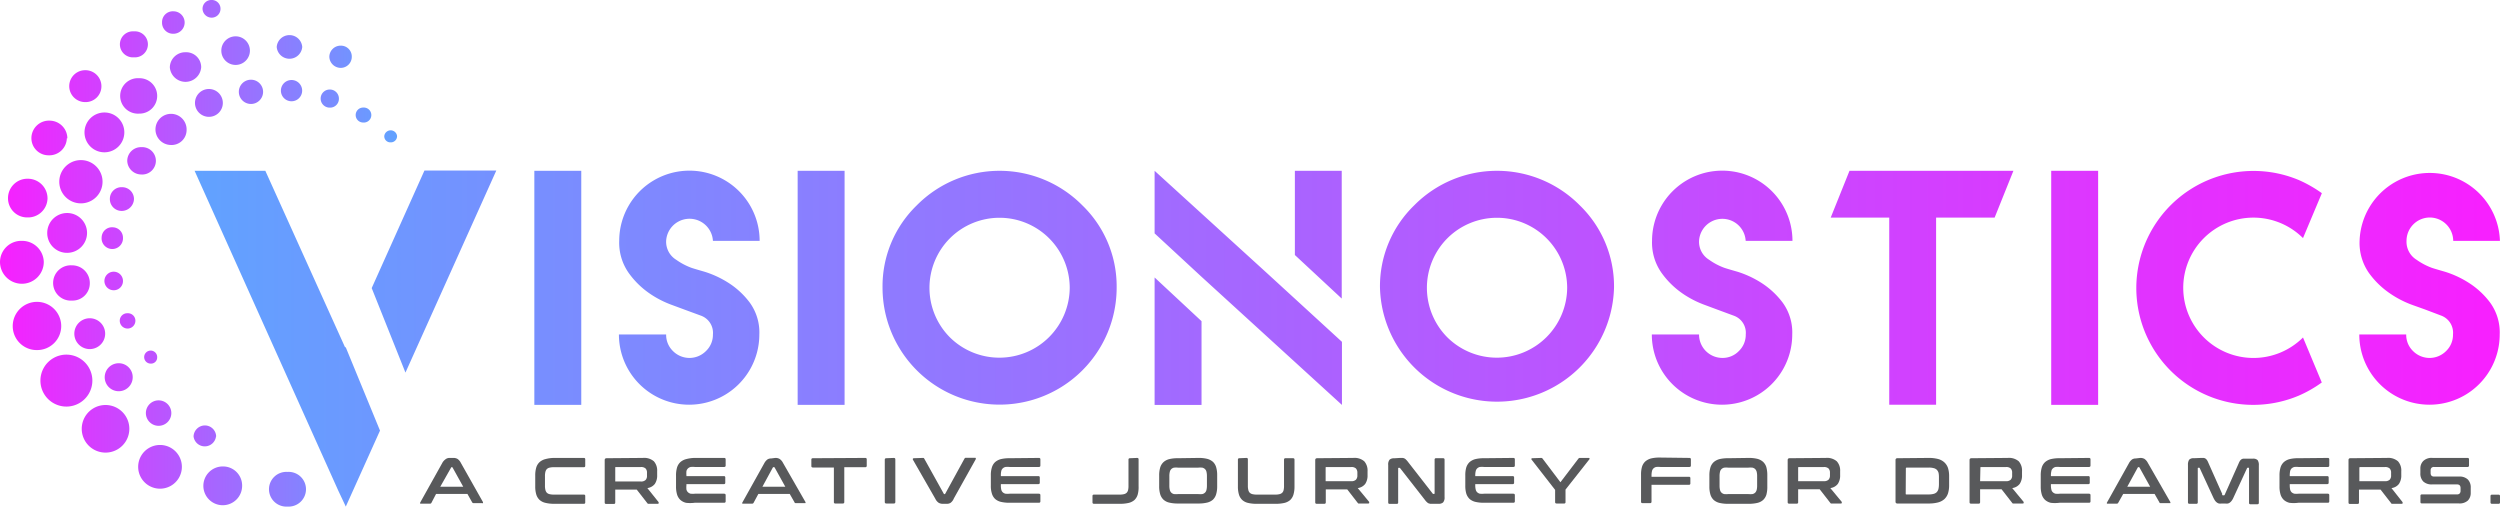 <svg id="Layer_1" data-name="Layer 1" xmlns="http://www.w3.org/2000/svg" xmlns:xlink="http://www.w3.org/1999/xlink" viewBox="0 0 334.01 67.68"><defs><style>.cls-1{fill:url(#_ÂÁ_Ï_ÌÌ_È_ËÂÌÚ_2);}.cls-2{fill:url(#linear-gradient);}.cls-3{fill:#58595b;}</style><linearGradient id="_ÂÁ_Ï_ÌÌ_È_ËÂÌÚ_2" x1="25.96" y1="45.07" x2="334.01" y2="45.07" gradientUnits="userSpaceOnUse"><stop offset="0" stop-color="#61a2ff"/><stop offset="1" stop-color="#f81fff"/></linearGradient><linearGradient id="linear-gradient" y1="33.66" x2="53.05" y2="33.66" gradientUnits="userSpaceOnUse"><stop offset="0" stop-color="#f81fff"/><stop offset="1" stop-color="#61a2ff"/></linearGradient></defs><path class="cls-1" d="M71.39,22.64h6.27V53.91H71.39Zm35.18,0h6.27V53.91h-6.27Zm167.48,0h6.27V53.91h-6.27Zm-129.46,4.6a15.06,15.06,0,0,1,4.6,11,15.64,15.64,0,0,1-31.28,0,15.05,15.05,0,0,1,4.59-11,15.56,15.56,0,0,1,22.09,0Zm-17.67,4.41a9.38,9.38,0,0,0,0,13.25,9.4,9.4,0,0,0,16-6.62,9.38,9.38,0,0,0-16-6.63Zm84.13-4.41a15.05,15.05,0,0,1,4.59,11,15.64,15.64,0,0,1-31.27,0,15.05,15.05,0,0,1,4.59-11,15.56,15.56,0,0,1,22.09,0Zm-17.67,4.41a9.38,9.38,0,0,0,0,13.25,9.4,9.4,0,0,0,16-6.62,9.38,9.38,0,0,0-16-6.63ZM89.82,40.58a13.21,13.21,0,0,1-3-1.53A11.26,11.26,0,0,1,84,36.29,7,7,0,0,1,82.73,32a9.38,9.38,0,0,1,18.76,0H95.25A3.13,3.13,0,0,0,89,32a2.82,2.82,0,0,0,1.35,2.53,8.67,8.67,0,0,0,2,1.06q.33.12,1.8.54a13.24,13.24,0,0,1,3.08,1.42,10.78,10.78,0,0,1,2.92,2.67,6.77,6.77,0,0,1,1.3,4.29,9.38,9.38,0,0,1-18.76,0H89a3,3,0,0,0,.91,2.21,3.1,3.1,0,0,0,4.41,0,3,3,0,0,0,.93-2.21A2.44,2.44,0,0,0,93.67,42l-2.15-.79Zm138,0a13.26,13.26,0,0,1-3-1.53A11.39,11.39,0,0,1,222,36.29,7,7,0,0,1,220.72,32a9.38,9.38,0,0,1,18.76,0h-6.25A3.12,3.12,0,0,0,227,32a2.82,2.82,0,0,0,1.35,2.53,8.48,8.48,0,0,0,2,1.06q.33.12,1.8.54a13.24,13.24,0,0,1,3.08,1.42,10.93,10.93,0,0,1,2.92,2.67,6.77,6.77,0,0,1,1.3,4.29,9.38,9.38,0,0,1-18.76,0H227a3.12,3.12,0,0,0,3.12,3.13,3,3,0,0,0,2.2-.92,3,3,0,0,0,.92-2.21A2.42,2.42,0,0,0,231.65,42l-2.14-.79Zm94.53,0a13.21,13.21,0,0,1-3-1.53,11.26,11.26,0,0,1-2.85-2.76A7,7,0,0,1,315.25,32,9.38,9.38,0,0,1,334,32h-6.24a3.14,3.14,0,0,0-3.13-3.12A3.12,3.12,0,0,0,321.52,32a2.82,2.82,0,0,0,1.35,2.53,8.67,8.67,0,0,0,2,1.06q.33.12,1.8.54a13.05,13.05,0,0,1,3.08,1.42,10.78,10.78,0,0,1,2.92,2.67,6.77,6.77,0,0,1,1.3,4.29,9.38,9.38,0,0,1-18.76,0h6.27a3,3,0,0,0,.91,2.21,3.11,3.11,0,0,0,4.42,0,3,3,0,0,0,.92-2.21A2.44,2.44,0,0,0,326.19,42L324,41.17ZM269,22.64l-2.51,6.25h-7.82v25h-6.26v-25h-7.82l2.51-6.25ZM154.26,53.92h6.27V42.73l-6.27-5.84Zm15-17.62-15-13.66V31l6.27,5.8v0l18.76,17.12V45.49Zm10,3.41V22.64H173V33.89ZM54.17,49.6l12.14-27h-9.6L49.66,38.31Zm-8-3.44-.05.1L35.45,22.64H26l19.2,42.74,1,2.12,4.57-10.15Zm261.52-1.25a9.38,9.38,0,0,1-16-6.63,9.38,9.38,0,0,1,16-6.65l2.52-6a17,17,0,0,0-3.09-1.76,15.66,15.66,0,0,0-21.7,14.41,15.62,15.62,0,0,0,21.7,14.4,16.08,16.08,0,0,0,3.08-1.76Z" transform="translate(0 0.18)"/><path class="cls-2" d="M8.87,54.14a3.47,3.47,0,1,1,0-6.94,3.47,3.47,0,1,1,0,6.94Zm5.23-.21a3.18,3.18,0,1,0,0,6.36,3.18,3.18,0,1,0,0-6.36ZM8.18,43.39a3.24,3.24,0,0,0-6.48,0,3.2,3.2,0,0,0,3.23,3.2A3.21,3.21,0,0,0,8.18,43.39ZM2.85,37.73a2.92,2.92,0,0,0,3-2.9A2.89,2.89,0,0,0,2.94,32,2.84,2.84,0,0,0,0,34.83,2.92,2.92,0,0,0,2.85,37.73ZM18.46,62.19a2.92,2.92,0,0,0,5.84,0,2.92,2.92,0,0,0-5.84,0ZM7.92,24.1a2.89,2.89,0,0,0,5.78,0,2.89,2.89,0,0,0-5.78,0Zm6-9.25a2.66,2.66,0,1,0,2.69,2.67A2.65,2.65,0,0,0,13.9,14.85ZM9,33.6a2.66,2.66,0,1,0-2.69-2.67A2.64,2.64,0,0,0,9,33.6ZM6.35,26.32A2.63,2.63,0,0,0,3.71,23.7a2.59,2.59,0,0,0-2.64,2.57,2.56,2.56,0,0,0,2.62,2.6A2.6,2.6,0,0,0,6.35,26.32ZM29.73,62.14a2.59,2.59,0,1,0,2.62,2.58A2.55,2.55,0,0,0,29.73,62.14ZM21,12.65a2.36,2.36,0,0,0-2.42-2.38,2.37,2.37,0,1,0,0,4.73A2.36,2.36,0,0,0,21,12.65Zm-9,25a2.36,2.36,0,0,0-2.39-2.38,2.36,2.36,0,1,0,0,4.71A2.31,2.31,0,0,0,12,37.63Zm-3-19.34a2.38,2.38,0,0,0-2.31-2.37A2.35,2.35,0,0,0,4.2,18.13a2.29,2.29,0,0,0,2.31,2.44A2.34,2.34,0,0,0,8.93,18.29ZM38.41,62.87a2.32,2.32,0,1,0,0,4.63,2.32,2.32,0,1,0,0-4.63ZM11.38,9.2a2.13,2.13,0,1,0,0,4.26,2.11,2.11,0,0,0,2.17-2.12A2.14,2.14,0,0,0,11.38,9.2Zm11.31-.4a2.1,2.1,0,0,0,4.19,0,2,2,0,0,0-2.07-2A2.06,2.06,0,0,0,22.69,8.8ZM12,42.34a2.06,2.06,0,1,0,2.05,2.1A2.06,2.06,0,0,0,12,42.34ZM24.93,17.19a2.08,2.08,0,1,0-2.1,2A2,2,0,0,0,24.93,17.19ZM33.39,6.55a1.91,1.91,0,0,0-3.82.07,1.91,1.91,0,0,0,3.82-.07ZM15.83,48.35a1.87,1.87,0,1,0,1.9,1.88A1.86,1.86,0,0,0,15.83,48.35Zm3.08-28.87A1.84,1.84,0,0,0,17,21.3a1.88,1.88,0,0,0,1.84,1.83,1.83,1.83,0,1,0,.05-3.65Zm10.86-5.86a1.86,1.86,0,1,0-1.86,1.81A1.85,1.85,0,0,0,29.77,13.62ZM17.89,7.48a1.74,1.74,0,1,0,0-3.47,1.74,1.74,0,1,0,0,3.47Zm5,47.53a1.7,1.7,0,0,0-3.4,0,1.7,1.7,0,0,0,3.4,0ZM40.38,6.09a1.71,1.71,0,0,0-3.41,0,1.71,1.71,0,0,0,3.41,0Zm-5.23,6a1.62,1.62,0,0,0-3.24,0,1.62,1.62,0,0,0,3.24,0ZM16.29,28a1.64,1.64,0,0,0,1.61-1.61,1.58,1.58,0,0,0-1.6-1.56,1.55,1.55,0,0,0-1.62,1.56A1.57,1.57,0,0,0,16.29,28ZM23.17,4.33a1.49,1.49,0,1,0,0-3,1.44,1.44,0,0,0-1.52,1.48A1.47,1.47,0,0,0,23.17,4.33ZM45.53,5.92A1.51,1.51,0,0,0,44,7.4a1.53,1.53,0,0,0,1.54,1.49A1.48,1.48,0,0,0,47,7.41,1.45,1.45,0,0,0,45.53,5.92ZM28.88,58.16a1.51,1.51,0,0,0-1.54-1.5,1.53,1.53,0,0,0-1.48,1.46,1.51,1.51,0,0,0,3,0Zm8.65-46.23a1.42,1.42,0,1,0,2.84,0,1.42,1.42,0,0,0-2.84,0ZM15.12,30.19a1.39,1.39,0,0,0-1.54,1.32,1.43,1.43,0,1,0,2.85.07A1.39,1.39,0,0,0,15.12,30.19Zm1.31,7.21a1.24,1.24,0,1,0-1.25,1.2A1.23,1.23,0,0,0,16.43,37.4ZM44.05,11.78a1.21,1.21,0,1,0,0,2.42A1.18,1.18,0,0,0,45.28,13,1.21,1.21,0,0,0,44.05,11.78ZM28.26-.18A1.17,1.17,0,0,0,27.06,1a1.22,1.22,0,0,0,1.2,1.18A1.18,1.18,0,0,0,29.46,1,1.16,1.16,0,0,0,28.26-.18ZM47.52,15.19a1,1,0,0,0,1,1,1,1,0,0,0,1.09-1,1,1,0,0,0-1.06-1A1,1,0,0,0,47.52,15.19ZM16,42.67a1,1,0,0,0,2.09,0,1,1,0,0,0-1.05-1A1,1,0,0,0,16,42.67Zm5,4.91a.87.87,0,1,0-.87.82A.82.82,0,0,0,21,47.58ZM53.05,18a.86.86,0,0,0-1.71,0,.81.81,0,0,0,.84.84A.83.83,0,0,0,53.05,18Z" transform="translate(0 0.18)"/><path class="cls-3" d="M60.55,61a1.09,1.09,0,0,1,.57.13,1.37,1.37,0,0,1,.45.53l2.95,5.23a.22.22,0,0,1,0,.15.14.14,0,0,1-.13,0H63.29a.21.21,0,0,1-.21-.11l-.63-1.12H58.26L57.64,67a.2.2,0,0,1-.2.11H56.28c-.08,0-.12,0-.14,0a.22.22,0,0,1,0-.15l2.92-5.23a1.45,1.45,0,0,1,.44-.53A.88.88,0,0,1,60,61Zm-1.73,3.85h3.07l-1.42-2.56a.11.11,0,0,0-.1-.06h0a.11.11,0,0,0-.1.06Z" transform="translate(0 0.18)"/><path class="cls-3" d="M78,61a.17.17,0,0,1,.19.19v.85c0,.14-.06.2-.19.2h-4a2.4,2.4,0,0,0-.58.06.78.78,0,0,0-.36.19.88.88,0,0,0-.19.36,2.29,2.29,0,0,0-.06.58V64.7a2.29,2.29,0,0,0,.06.58.86.86,0,0,0,.19.37.78.78,0,0,0,.36.19,2.4,2.4,0,0,0,.58.06h4a.17.17,0,0,1,.19.19v.85a.17.17,0,0,1-.19.19H74A4.72,4.72,0,0,1,72.86,67a1.75,1.75,0,0,1-.77-.39,1.65,1.65,0,0,1-.44-.72,3.65,3.65,0,0,1-.14-1.07V63.34a3.65,3.65,0,0,1,.14-1.07,1.62,1.62,0,0,1,.44-.71,1.88,1.88,0,0,1,.77-.4A4.72,4.72,0,0,1,74,61Z" transform="translate(0 0.18)"/><path class="cls-3" d="M85.89,61a2,2,0,0,1,1.47.45,1.86,1.86,0,0,1,.44,1.34v.5a2,2,0,0,1-.31,1.18,1.51,1.51,0,0,1-1,.56L88,66.92s0,.07,0,.13-.06.08-.14.08H86.73l-.16,0a.38.38,0,0,1-.09-.09l-1.41-1.81H82.2v1.73c0,.13-.07.19-.2.19H81c-.14,0-.21-.06-.21-.19V61.3c0-.18.09-.26.27-.26ZM82.2,64.15h3.41a.86.86,0,0,0,.64-.2.77.77,0,0,0,.19-.58V63a.79.79,0,0,0-.19-.59.86.86,0,0,0-.64-.19h-3.3c-.08,0-.11,0-.11.1Z" transform="translate(0 0.18)"/><path class="cls-3" d="M96.74,61c.14,0,.21.06.21.19v.83c0,.12-.07.19-.21.19H92.85a3,3,0,0,0-.58,0,.79.79,0,0,0-.36.2.71.71,0,0,0-.2.36,3.1,3.1,0,0,0,0,.57v.09h5a.17.17,0,0,1,.19.19v.69a.17.17,0,0,1-.19.19h-5v.15a3,3,0,0,0,0,.57.71.71,0,0,0,.2.36.79.79,0,0,0,.36.2,3,3,0,0,0,.58,0h3.89c.14,0,.21.07.21.19v.83c0,.13-.07.19-.21.19H92.82A4.72,4.72,0,0,1,91.67,67a1.75,1.75,0,0,1-.77-.39,1.65,1.65,0,0,1-.44-.72,3.65,3.65,0,0,1-.14-1.07V63.34a3.65,3.65,0,0,1,.14-1.07,1.62,1.62,0,0,1,.44-.71,1.88,1.88,0,0,1,.77-.4A4.72,4.72,0,0,1,92.82,61Z" transform="translate(0 0.18)"/><path class="cls-3" d="M103.58,61a1.09,1.09,0,0,1,.57.13,1.38,1.38,0,0,1,.46.53l3,5.23a.17.17,0,0,1,0,.15s-.06,0-.13,0h-1.13c-.1,0-.17,0-.2-.11l-.64-1.12h-4.19L100.68,67a.21.21,0,0,1-.21.11H99.32c-.08,0-.13,0-.14,0a.17.17,0,0,1,0-.15l2.92-5.23a1.55,1.55,0,0,1,.44-.53.91.91,0,0,1,.5-.13Zm-1.72,3.85h3.06l-1.42-2.56a.1.1,0,0,0-.09-.06h-.06a.12.12,0,0,0-.1.06Z" transform="translate(0 0.18)"/><path class="cls-3" d="M115.6,61c.13,0,.2.06.2.19v.85a.18.18,0,0,1-.2.2h-2.8v4.66c0,.13-.07.19-.2.19h-1a.17.17,0,0,1-.19-.19V62.28h-2.8c-.14,0-.21-.06-.21-.2v-.85c0-.13.07-.19.21-.19Z" transform="translate(0 0.18)"/><path class="cls-3" d="M119.42,61c.13,0,.2.06.2.19v5.71c0,.13-.07.19-.2.19h-1c-.14,0-.21-.06-.21-.19V61.23c0-.13.07-.19.21-.19Z" transform="translate(0 0.18)"/><path class="cls-3" d="M123.27,61l.13,0a.36.36,0,0,1,.08.09l2.61,4.69a.09.09,0,0,0,.1.06h0a.12.12,0,0,0,.1-.06l2.57-4.69a.22.22,0,0,1,.21-.11h1.16c.08,0,.12,0,.13.05a.17.17,0,0,1,0,.15l-2.92,5.23A1.38,1.38,0,0,1,127,67a.91.91,0,0,1-.5.13H126a1.11,1.11,0,0,1-.58-.13,1.3,1.3,0,0,1-.45-.53l-3-5.23a.17.17,0,0,1,0-.15s.06-.05.14-.05Z" transform="translate(0 0.18)"/><path class="cls-3" d="M138.79,61c.14,0,.21.06.21.19v.83c0,.12-.07.19-.21.19H134.9a2.94,2.94,0,0,0-.57,0,.77.77,0,0,0-.37.2.7.7,0,0,0-.19.36,2.42,2.42,0,0,0-.05.57v.09h5c.13,0,.2.06.2.19v.69c0,.13-.07.19-.2.19h-5v.15a2.37,2.37,0,0,0,.05.57.7.7,0,0,0,.19.36.77.77,0,0,0,.37.2,2.94,2.94,0,0,0,.57,0h3.89c.14,0,.21.07.21.19v.83c0,.13-.07.19-.21.19h-3.92a4.78,4.78,0,0,1-1.15-.12,1.81,1.81,0,0,1-.77-.39,1.64,1.64,0,0,1-.43-.72,3.35,3.35,0,0,1-.14-1.07V63.34a3.35,3.35,0,0,1,.14-1.07,1.6,1.6,0,0,1,.43-.71,1.94,1.94,0,0,1,.77-.4,4.78,4.78,0,0,1,1.15-.12Z" transform="translate(0 0.18)"/><path class="cls-3" d="M151.92,61c.13,0,.2.06.2.19v3.6A3.65,3.65,0,0,1,152,65.9a1.64,1.64,0,0,1-.43.72,1.81,1.81,0,0,1-.77.39,4.87,4.87,0,0,1-1.16.12h-3.47c-.14,0-.21-.06-.21-.19v-.85c0-.13.07-.19.21-.19h3.43a2.26,2.26,0,0,0,.57-.06.78.78,0,0,0,.36-.19.76.76,0,0,0,.19-.37,2.35,2.35,0,0,0,.05-.58V61.23c0-.13.07-.19.21-.19Z" transform="translate(0 0.18)"/><path class="cls-3" d="M160.12,61a4.72,4.72,0,0,1,1.15.12,1.92,1.92,0,0,1,.78.4,1.6,1.6,0,0,1,.43.71,3.65,3.65,0,0,1,.14,1.07v1.49a3.65,3.65,0,0,1-.14,1.07,1.64,1.64,0,0,1-.43.72,1.79,1.79,0,0,1-.78.39,4.72,4.72,0,0,1-1.15.12h-2.75a4.66,4.66,0,0,1-1.15-.12,1.7,1.7,0,0,1-.77-.39,1.65,1.65,0,0,1-.44-.72,3.65,3.65,0,0,1-.14-1.07V63.34a3.65,3.65,0,0,1,.14-1.07,1.62,1.62,0,0,1,.44-.71,1.81,1.81,0,0,1,.77-.4,4.66,4.66,0,0,1,1.15-.12Zm-3.89,3.7a2.32,2.32,0,0,0,.06.57.78.78,0,0,0,.19.36.79.79,0,0,0,.36.2,3.13,3.13,0,0,0,.58,0h2.65a2.94,2.94,0,0,0,.57,0,.79.79,0,0,0,.36-.2.7.7,0,0,0,.19-.36,2.32,2.32,0,0,0,.06-.57V63.43a2.37,2.37,0,0,0-.06-.57.7.7,0,0,0-.19-.36.79.79,0,0,0-.36-.2,2.94,2.94,0,0,0-.57,0h-2.65a3.13,3.13,0,0,0-.58,0,.79.79,0,0,0-.36.2.78.78,0,0,0-.19.36,2.37,2.37,0,0,0-.06.57Z" transform="translate(0 0.18)"/><path class="cls-3" d="M166.53,61a.17.17,0,0,1,.19.19V64.7a2.29,2.29,0,0,0,.06.58.76.76,0,0,0,.19.37.78.78,0,0,0,.36.19,2.4,2.4,0,0,0,.58.06h2.47a2.26,2.26,0,0,0,.57-.06.78.78,0,0,0,.36-.19.69.69,0,0,0,.19-.37,2.35,2.35,0,0,0,.05-.58V61.23c0-.13.07-.19.2-.19h1c.13,0,.2.06.2.19v3.6a3.65,3.65,0,0,1-.14,1.07,1.64,1.64,0,0,1-.43.72,1.81,1.81,0,0,1-.77.39,4.87,4.87,0,0,1-1.16.12h-2.56a4.66,4.66,0,0,1-1.15-.12,1.7,1.7,0,0,1-.77-.39,1.65,1.65,0,0,1-.44-.72,3.65,3.65,0,0,1-.14-1.07v-3.6c0-.13.07-.19.21-.19Z" transform="translate(0 0.18)"/><path class="cls-3" d="M180.79,61a2,2,0,0,1,1.48.45,1.86,1.86,0,0,1,.44,1.34v.5a2,2,0,0,1-.31,1.18,1.51,1.51,0,0,1-1,.56l1.53,1.85s0,.07,0,.13-.06.08-.14.08h-1.15l-.16,0a.38.38,0,0,1-.09-.09L180,65.21h-2.87v1.73c0,.13-.07.19-.2.19h-1c-.14,0-.21-.06-.21-.19V61.3c0-.18.09-.26.27-.26Zm-3.68,3.11h3.41a.86.86,0,0,0,.64-.2.81.81,0,0,0,.19-.58V63a.83.83,0,0,0-.19-.59.86.86,0,0,0-.64-.19h-3.3c-.08,0-.11,0-.11.1Z" transform="translate(0 0.18)"/><path class="cls-3" d="M187.05,61h.36a.92.92,0,0,1,.25.08.74.74,0,0,1,.2.16,2.19,2.19,0,0,1,.23.26l3.31,4.25a.12.12,0,0,0,.12.06h.08s.07,0,.07-.09V61.23a.17.17,0,0,1,.19-.19h.94c.13,0,.2.06.2.19v5a1,1,0,0,1-.2.72.87.87,0,0,1-.61.18h-1.11l-.24-.07a1,1,0,0,1-.21-.16,1.73,1.73,0,0,1-.24-.27l-3.32-4.25a.17.17,0,0,0-.12-.06h-.08s-.07,0-.07.09v4.54a.17.17,0,0,1-.19.19h-.94c-.14,0-.2-.06-.2-.19v-5a1,1,0,0,1,.19-.72.87.87,0,0,1,.61-.18Z" transform="translate(0 0.18)"/><path class="cls-3" d="M202.18,61c.14,0,.21.06.21.19v.83c0,.12-.07.19-.21.19h-3.89a3.13,3.13,0,0,0-.58,0,.79.79,0,0,0-.36.2.7.7,0,0,0-.19.36,2.37,2.37,0,0,0-.06.57v.09h5a.17.17,0,0,1,.19.19v.69a.17.17,0,0,1-.19.19h-5v.15a2.32,2.32,0,0,0,.06.57.7.7,0,0,0,.19.36.79.79,0,0,0,.36.2,3.13,3.13,0,0,0,.58,0h3.89c.14,0,.21.07.21.19v.83c0,.13-.07.19-.21.19h-3.92a4.78,4.78,0,0,1-1.15-.12,1.81,1.81,0,0,1-.77-.39,1.75,1.75,0,0,1-.44-.72,3.68,3.68,0,0,1-.13-1.07V63.34a3.68,3.68,0,0,1,.13-1.07,1.71,1.71,0,0,1,.44-.71,1.94,1.94,0,0,1,.77-.4,4.78,4.78,0,0,1,1.15-.12Z" transform="translate(0 0.18)"/><path class="cls-3" d="M205.89,61a.23.23,0,0,1,.21.1l2.38,3.15,2.4-3.15a.24.24,0,0,1,.21-.1h1.17a.11.11,0,0,1,.1.05.11.11,0,0,1,0,.12l-3.2,4.06v1.67a.17.17,0,0,1-.19.19h-1c-.13,0-.2-.06-.2-.19V65.27l-3.16-4.06a.14.14,0,0,1,0-.12.12.12,0,0,1,.11-.05Z" transform="translate(0 0.18)"/><path class="cls-3" d="M225.7,61c.14,0,.21.06.21.19v.83c0,.12-.07.19-.21.19h-3.87a2.94,2.94,0,0,0-.57,0,.79.79,0,0,0-.36.2.7.7,0,0,0-.19.36,2.37,2.37,0,0,0-.06.57v.18h5a.17.17,0,0,1,.19.19v.69a.17.17,0,0,1-.19.19h-5v2.26c0,.13-.07.19-.2.19h-1c-.14,0-.2-.06-.2-.19v-3.6a3.68,3.68,0,0,1,.13-1.07,1.62,1.62,0,0,1,.44-.71,1.94,1.94,0,0,1,.77-.4,4.78,4.78,0,0,1,1.15-.12Z" transform="translate(0 0.18)"/><path class="cls-3" d="M233.62,61a4.87,4.87,0,0,1,1.16.12,1.88,1.88,0,0,1,.77.4,1.62,1.62,0,0,1,.44.71,4.06,4.06,0,0,1,.13,1.07v1.49A4.06,4.06,0,0,1,236,65.9a1.65,1.65,0,0,1-.44.72,1.75,1.75,0,0,1-.77.39,4.87,4.87,0,0,1-1.16.12h-2.75a4.72,4.72,0,0,1-1.15-.12,1.81,1.81,0,0,1-.77-.39,1.65,1.65,0,0,1-.44-.72,3.65,3.65,0,0,1-.14-1.07V63.34a3.65,3.65,0,0,1,.14-1.07,1.62,1.62,0,0,1,.44-.71,1.94,1.94,0,0,1,.77-.4,4.72,4.72,0,0,1,1.15-.12Zm-3.88,3.7a2.32,2.32,0,0,0,.06.57.7.7,0,0,0,.19.36.79.79,0,0,0,.36.2,2.94,2.94,0,0,0,.57,0h2.65a2.94,2.94,0,0,0,.57,0,.77.77,0,0,0,.37-.2.88.88,0,0,0,.19-.36,2.32,2.32,0,0,0,.06-.57V63.43a2.37,2.37,0,0,0-.06-.57.88.88,0,0,0-.19-.36.77.77,0,0,0-.37-.2,2.94,2.94,0,0,0-.57,0h-2.65a2.94,2.94,0,0,0-.57,0,.79.79,0,0,0-.36.2.7.7,0,0,0-.19.36,2.37,2.37,0,0,0-.06.57Z" transform="translate(0 0.18)"/><path class="cls-3" d="M243.93,61a2,2,0,0,1,1.47.45,1.82,1.82,0,0,1,.45,1.34v.5a2,2,0,0,1-.31,1.18,1.51,1.51,0,0,1-1,.56l1.53,1.85s0,.07,0,.13-.06.08-.14.08h-1.15a.51.51,0,0,1-.16,0,.38.38,0,0,1-.09-.09l-1.41-1.81h-2.88v1.73a.17.17,0,0,1-.19.19h-1c-.14,0-.21-.06-.21-.19V61.3c0-.18.09-.26.27-.26Zm-3.69,3.11h3.42a.88.88,0,0,0,.64-.2.81.81,0,0,0,.19-.58V63a.83.83,0,0,0-.19-.59.88.88,0,0,0-.64-.19h-3.3c-.08,0-.12,0-.12.1Z" transform="translate(0 0.18)"/><path class="cls-3" d="M257.68,61a4.87,4.87,0,0,1,1.24.14,2,2,0,0,1,.85.45,1.82,1.82,0,0,1,.49.76,3.61,3.61,0,0,1,.15,1.1v1.19a3.61,3.61,0,0,1-.15,1.1,1.86,1.86,0,0,1-.49.77,2.08,2.08,0,0,1-.85.44,4.87,4.87,0,0,1-1.24.14h-4.17a.23.23,0,0,1-.26-.26V61.3a.23.23,0,0,1,.26-.26Zm-3.07,4.77c0,.08,0,.11.12.11h2.92a2.52,2.52,0,0,0,.66-.07.93.93,0,0,0,.43-.22,1,1,0,0,0,.24-.42,2.93,2.93,0,0,0,.07-.65v-1A2.93,2.93,0,0,0,259,63a1,1,0,0,0-.24-.42.93.93,0,0,0-.43-.22,2.52,2.52,0,0,0-.66-.07h-2.92a.11.11,0,0,0-.12.12Z" transform="translate(0 0.18)"/><path class="cls-3" d="M268.24,61a2,2,0,0,1,1.47.45,1.86,1.86,0,0,1,.44,1.34v.5a2,2,0,0,1-.31,1.18,1.51,1.51,0,0,1-1,.56l1.53,1.85s0,.07,0,.13-.06.08-.14.08h-1.15l-.16,0a.38.38,0,0,1-.09-.09l-1.41-1.81h-2.87v1.73c0,.13-.07.19-.2.19h-1c-.14,0-.21-.06-.21-.19V61.3c0-.18.09-.26.27-.26Zm-3.69,3.11H268a.86.86,0,0,0,.64-.2.77.77,0,0,0,.19-.58V63a.79.79,0,0,0-.19-.59.86.86,0,0,0-.64-.19h-3.3c-.08,0-.11,0-.11.1Z" transform="translate(0 0.18)"/><path class="cls-3" d="M279.09,61c.14,0,.21.06.21.19v.83c0,.12-.07.19-.21.19H275.2a3,3,0,0,0-.58,0,.79.79,0,0,0-.36.2.63.63,0,0,0-.19.36,2.37,2.37,0,0,0-.06.57v.09h5a.17.17,0,0,1,.19.19v.69a.17.17,0,0,1-.19.19h-5v.15a2.32,2.32,0,0,0,.06.57.63.63,0,0,0,.19.36.79.79,0,0,0,.36.2,3,3,0,0,0,.58,0h3.89c.14,0,.21.07.21.19v.83c0,.13-.07.19-.21.19h-3.92A4.72,4.72,0,0,1,274,67a1.81,1.81,0,0,1-.77-.39,1.65,1.65,0,0,1-.44-.72,3.65,3.65,0,0,1-.14-1.07V63.34a3.65,3.65,0,0,1,.14-1.07,1.62,1.62,0,0,1,.44-.71,1.94,1.94,0,0,1,.77-.4,4.72,4.72,0,0,1,1.15-.12Z" transform="translate(0 0.18)"/><path class="cls-3" d="M285.94,61a1.14,1.14,0,0,1,.57.13,1.46,1.46,0,0,1,.45.53l3,5.23a.17.17,0,0,1,0,.15s-.06,0-.13,0h-1.13c-.1,0-.17,0-.2-.11l-.64-1.12h-4.19L283,67a.21.21,0,0,1-.21.11h-1.15c-.08,0-.13,0-.14,0a.17.17,0,0,1,0-.15l2.92-5.23a1.55,1.55,0,0,1,.44-.53.91.91,0,0,1,.5-.13Zm-1.73,3.85h3.06l-1.42-2.56a.1.1,0,0,0-.09-.06h-.06a.1.1,0,0,0-.09.06Z" transform="translate(0 0.18)"/><path class="cls-3" d="M294.09,61l.34,0a.69.69,0,0,1,.25.1.91.91,0,0,1,.19.2,2.14,2.14,0,0,1,.17.34l1.86,4.18A.12.12,0,0,0,297,66h.11a.12.12,0,0,0,.12-.08l1.86-4.18a2.14,2.14,0,0,1,.17-.34.91.91,0,0,1,.19-.2.63.63,0,0,1,.25-.1l.33,0H301a.8.8,0,0,1,.63.2,1.15,1.15,0,0,1,.16.7v5c0,.13-.07.19-.21.19h-.91a.17.17,0,0,1-.19-.19V62.4c0-.06,0-.09-.07-.09h-.08a.11.11,0,0,0-.12.07l-1.8,3.9a2.11,2.11,0,0,1-.22.4,1.2,1.2,0,0,1-.24.26.73.73,0,0,1-.29.15,1.51,1.51,0,0,1-.39,0h-.43a1.51,1.51,0,0,1-.39,0,.89.89,0,0,1-.29-.15,1.2,1.2,0,0,1-.24-.26,2.87,2.87,0,0,1-.22-.4l-1.8-3.9a.1.1,0,0,0-.11-.07h-.08s-.08,0-.08.09v4.54a.17.17,0,0,1-.19.19h-.91c-.14,0-.21-.06-.21-.19v-5a1.22,1.22,0,0,1,.16-.7.81.81,0,0,1,.64-.2Z" transform="translate(0 0.18)"/><path class="cls-3" d="M311,61c.13,0,.2.06.2.19v.83a.18.18,0,0,1-.2.19h-3.9a2.94,2.94,0,0,0-.57,0,.88.88,0,0,0-.37.2.78.78,0,0,0-.19.36,3.1,3.1,0,0,0-.05.57v.09h5c.13,0,.2.06.2.19v.69c0,.13-.07.19-.2.19h-5v.15a3,3,0,0,0,.05.57.78.78,0,0,0,.19.36.88.88,0,0,0,.37.2,2.94,2.94,0,0,0,.57,0H311a.18.18,0,0,1,.2.19v.83c0,.13-.07.19-.2.19h-3.92A4.66,4.66,0,0,1,305.9,67a1.75,1.75,0,0,1-.77-.39,1.65,1.65,0,0,1-.44-.72,3.65,3.65,0,0,1-.14-1.07V63.34a3.65,3.65,0,0,1,.14-1.07,1.62,1.62,0,0,1,.44-.71,1.88,1.88,0,0,1,.77-.4,4.66,4.66,0,0,1,1.15-.12Z" transform="translate(0 0.18)"/><path class="cls-3" d="M318.91,61a2,2,0,0,1,1.47.45,1.82,1.82,0,0,1,.44,1.34v.5a2,2,0,0,1-.31,1.18,1.48,1.48,0,0,1-1,.56L321,66.92s0,.07,0,.13-.06.08-.15.08h-1.14l-.17,0a.24.24,0,0,1-.08-.09l-1.41-1.81h-2.88v1.73c0,.13-.07.19-.2.19h-1c-.14,0-.2-.06-.2-.19V61.3c0-.18.08-.26.26-.26Zm-3.69,3.11h3.41a.86.86,0,0,0,.64-.2.77.77,0,0,0,.19-.58V63a.79.79,0,0,0-.19-.59.86.86,0,0,0-.64-.19h-3.3a.1.1,0,0,0-.11.1Z" transform="translate(0 0.18)"/><path class="cls-3" d="M329.67,61c.13,0,.2.06.2.19v.83a.18.18,0,0,1-.2.19h-4.46a.45.45,0,0,0-.37.13.55.55,0,0,0-.1.36V63c0,.33.15.49.46.49h3.34a1.59,1.59,0,0,1,1.17.39A1.5,1.5,0,0,1,330.1,65v.69a1.42,1.42,0,0,1-.38,1,1.63,1.63,0,0,1-1.2.39h-4.93c-.14,0-.21-.06-.21-.19v-.83c0-.12.07-.19.21-.19h4.68a.43.43,0,0,0,.36-.13.52.52,0,0,0,.11-.35v-.36c0-.33-.16-.49-.47-.49h-3.34a1.62,1.62,0,0,1-1.17-.39,1.5,1.5,0,0,1-.39-1.11v-.63a1.39,1.39,0,0,1,.39-1A1.59,1.59,0,0,1,325,61Z" transform="translate(0 0.18)"/><path class="cls-3" d="M333.82,65.91c.13,0,.19.07.19.2v.83a.17.17,0,0,1-.19.19h-.88c-.13,0-.2-.06-.2-.19v-.83a.18.18,0,0,1,.2-.2Z" transform="translate(0 0.18)"/></svg>